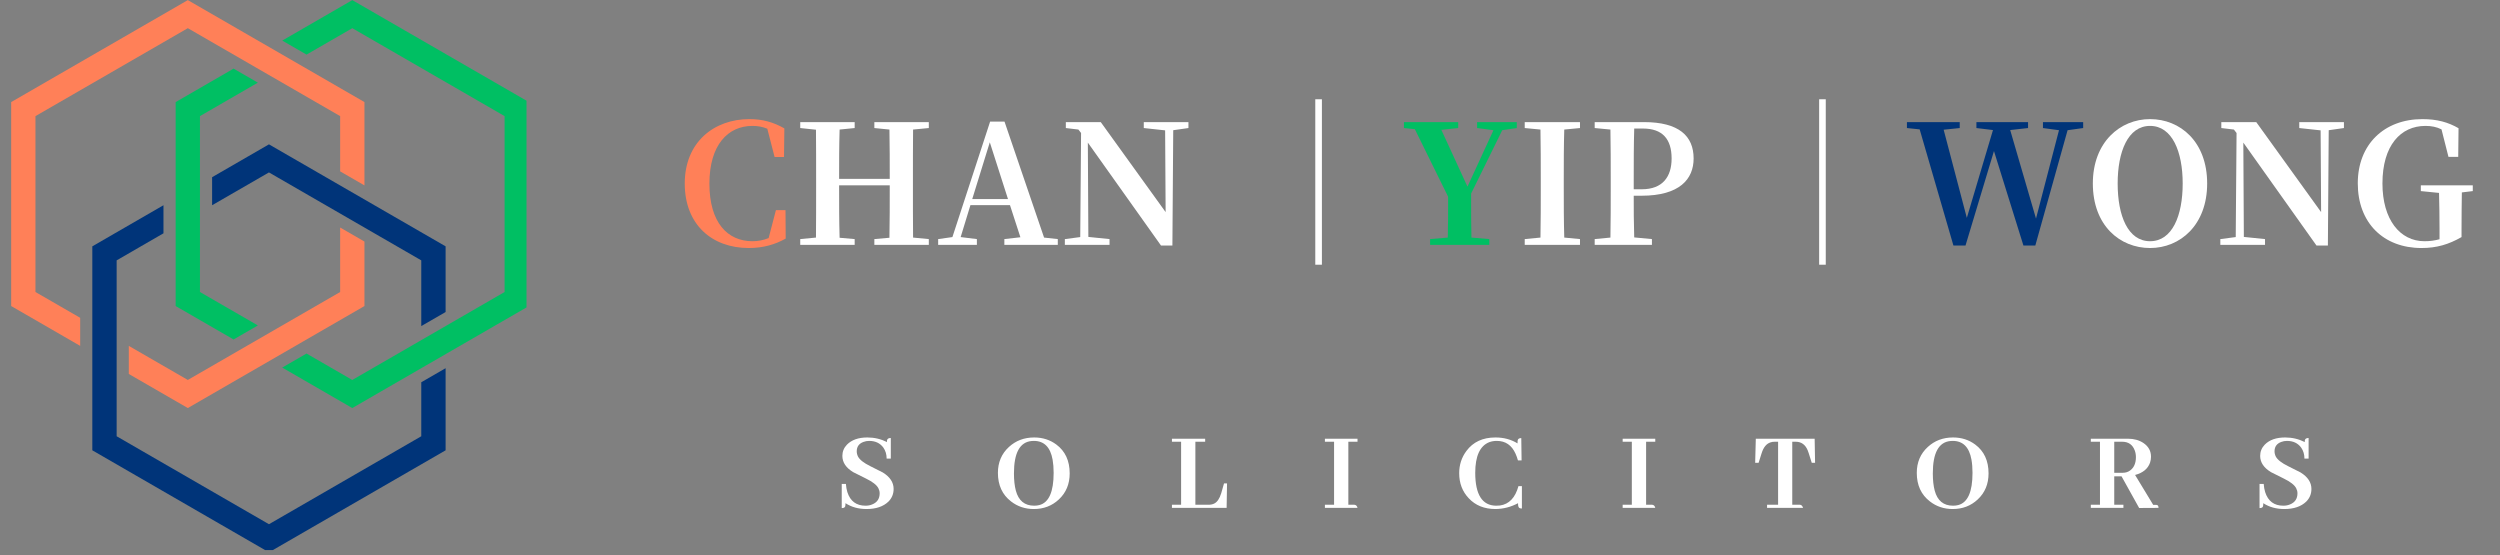 <svg xmlns="http://www.w3.org/2000/svg" xmlns:xlink="http://www.w3.org/1999/xlink" width="500" zoomAndPan="magnify" viewBox="0 0 375 83.25" height="111" preserveAspectRatio="xMidYMid meet" version="1.0"><rect x="0" y="0" width="375" height="83.25" fill="#808080" stroke="none"/><defs><g/><clipPath id="4d85fb0555"><path d="M 26 0.008 L 78.977 0.008 L 78.977 62 L 26 62 Z M 26 0.008 " clip-rule="nonzero"/></clipPath><clipPath id="1830788f30"><path d="M 1.676 0.008 L 55 0.008 L 55 62 L 1.676 62 Z M 1.676 0.008 " clip-rule="nonzero"/></clipPath><clipPath id="e9932b5fa1"><path d="M 13 21 L 67 21 L 67 82.508 L 13 82.508 Z M 13 21 " clip-rule="nonzero"/></clipPath></defs><g clip-path="url(#4d85fb0555)"><path fill="#00bf63" d="M 79.336 15.312 L 79.336 45.906 L 52.84 61.207 L 42.332 55.137 L 45.977 53.031 L 52.84 56.996 L 75.688 43.801 L 75.688 17.418 L 52.844 4.227 L 45.98 8.191 L 42.336 6.086 L 52.844 0.016 Z M 29.992 17.418 L 38.68 12.398 L 35.035 10.293 L 26.348 15.312 L 26.348 45.906 L 35.035 50.922 L 38.68 48.816 L 29.992 43.801 Z M 29.992 17.418 " fill-opacity="1" fill-rule="nonzero"/></g><g clip-path="url(#1830788f30)"><path fill="#ff8058" d="M 5.32 43.801 L 12.027 47.672 L 12.027 51.883 L 1.676 45.906 L 1.676 15.312 L 28.172 0.016 L 54.668 15.312 L 54.668 27.812 L 51.023 25.707 L 51.023 17.418 L 28.172 4.227 L 5.32 17.418 Z M 19.32 56.094 L 28.172 61.207 L 54.668 45.906 L 54.668 36.234 L 51.023 34.129 L 51.023 43.801 L 28.172 56.992 L 19.32 51.883 Z M 19.32 56.094 " fill-opacity="1" fill-rule="nonzero"/></g><g clip-path="url(#e9932b5fa1)"><path fill="#003479" d="M 63.195 57.336 L 66.84 55.23 L 66.84 67.547 L 40.344 82.848 L 13.848 67.547 L 13.848 36.949 L 24.52 30.785 L 24.52 34.996 L 17.496 39.055 L 17.496 65.438 L 40.344 78.633 L 63.191 65.438 L 63.191 57.336 Z M 66.84 46.805 L 66.84 36.949 L 40.344 21.652 L 31.816 26.578 L 31.816 30.785 L 40.344 25.863 L 63.191 39.055 L 63.191 48.91 Z M 66.84 46.805 " fill-opacity="1" fill-rule="nonzero"/></g><g fill="#ffffff" fill-opacity="1"><g transform="translate(125.277, 76.182)"><g><path d="M 8.766 -2.844 C 8.766 -3.82 8.223 -4.645 7.141 -5.312 C 6.984 -5.406 6.363 -5.719 5.281 -6.25 C 4.289 -6.738 3.672 -7.223 3.422 -7.703 C 3.297 -7.953 3.234 -8.211 3.234 -8.484 C 3.234 -9.172 3.566 -9.641 4.234 -9.891 C 4.504 -9.992 4.789 -10.047 5.094 -10.047 C 6.031 -10.047 6.742 -9.707 7.234 -9.031 C 7.555 -8.57 7.719 -8.023 7.719 -7.391 L 8.344 -7.391 L 8.344 -10.484 C 8.02 -10.484 7.832 -10.375 7.781 -10.156 C 7.77 -10.07 7.766 -9.977 7.766 -9.875 C 6.859 -10.332 5.879 -10.562 4.828 -10.562 C 3.492 -10.562 2.473 -10.203 1.766 -9.484 C 1.305 -9.004 1.078 -8.441 1.078 -7.797 C 1.078 -6.828 1.617 -6.016 2.703 -5.359 C 2.867 -5.266 3.504 -4.945 4.609 -4.406 C 5.617 -3.914 6.242 -3.426 6.484 -2.938 C 6.609 -2.695 6.672 -2.445 6.672 -2.188 C 6.672 -1.375 6.297 -0.816 5.547 -0.516 C 5.254 -0.391 4.922 -0.328 4.547 -0.328 C 3.172 -0.328 2.266 -1.004 1.828 -2.359 C 1.711 -2.734 1.641 -3.145 1.609 -3.594 L 0.984 -3.594 L 0.984 0.031 C 1.273 0.031 1.445 -0.051 1.5 -0.219 C 1.531 -0.32 1.547 -0.484 1.547 -0.703 C 2.441 -0.117 3.492 0.172 4.703 0.172 C 6.117 0.172 7.211 -0.195 7.984 -0.938 C 8.504 -1.457 8.766 -2.094 8.766 -2.844 Z M 8.766 -2.844 "/></g></g></g><g fill="#ffffff" fill-opacity="1"><g transform="translate(148.984, 76.182)"><g><path d="M 6.141 -10.562 C 4.648 -10.562 3.391 -10.086 2.359 -9.141 C 1.254 -8.129 0.703 -6.832 0.703 -5.25 C 0.703 -3.406 1.359 -1.977 2.672 -0.969 C 3.648 -0.207 4.789 0.172 6.094 0.172 C 7.57 0.172 8.82 -0.305 9.844 -1.266 C 10.926 -2.273 11.469 -3.578 11.469 -5.172 C 11.469 -7.066 10.801 -8.508 9.469 -9.5 C 8.52 -10.207 7.41 -10.562 6.141 -10.562 Z M 6.141 -0.328 C 4.711 -0.328 3.797 -1.082 3.391 -2.594 C 3.203 -3.301 3.109 -4.16 3.109 -5.172 C 3.109 -8.254 3.992 -9.875 5.766 -10.031 C 5.879 -10.039 5.988 -10.047 6.094 -10.047 C 7.633 -10.047 8.57 -9.109 8.906 -7.234 C 9.008 -6.66 9.062 -6 9.062 -5.25 C 9.062 -2.406 8.348 -0.797 6.922 -0.422 C 6.68 -0.359 6.422 -0.328 6.141 -0.328 Z M 6.141 -0.328 "/></g></g></g><g fill="#ffffff" fill-opacity="1"><g transform="translate(175.337, 76.182)"><g><path d="M 8.656 0 L 8.719 -3.672 L 8.266 -3.672 L 7.844 -2.188 C 7.594 -1.375 7.238 -0.859 6.781 -0.641 C 6.539 -0.523 6.258 -0.469 5.938 -0.469 L 3.969 -0.469 L 3.969 -9.922 L 5.438 -9.922 L 5.438 -10.375 L 0.453 -10.375 L 0.453 -9.922 L 1.828 -9.922 L 1.828 -0.469 L 0.453 -0.469 L 0.453 0 Z M 8.656 0 "/></g></g></g><g fill="#ffffff" fill-opacity="1"><g transform="translate(198.283, 76.182)"><g><path d="M 5.344 0 C 5.281 -0.289 5.125 -0.445 4.875 -0.469 L 3.969 -0.469 L 3.969 -9.922 L 5.344 -9.922 L 5.344 -10.375 L 0.453 -10.375 L 0.453 -9.922 L 1.828 -9.922 L 1.828 -0.469 L 0.453 -0.469 L 0.453 0 Z M 5.344 0 "/></g></g></g><g fill="#ffffff" fill-opacity="1"><g transform="translate(218.254, 76.182)"><g><path d="M 9.453 -0.703 C 9.441 -0.254 9.531 -0.004 9.719 0.047 C 9.801 0.078 9.906 0.094 10.031 0.094 L 10.031 -3.266 L 9.516 -3.266 C 9.035 -1.523 8.113 -0.555 6.75 -0.359 C 6.551 -0.336 6.352 -0.328 6.156 -0.328 C 4.082 -0.348 3.039 -1.988 3.031 -5.25 C 3.031 -7.77 3.734 -9.305 5.141 -9.859 C 5.484 -9.984 5.859 -10.047 6.266 -10.047 C 7.566 -10.047 8.504 -9.406 9.078 -8.125 C 9.211 -7.832 9.332 -7.5 9.438 -7.125 L 9.984 -7.125 L 9.938 -10.469 C 9.645 -10.469 9.469 -10.367 9.406 -10.172 C 9.383 -10.055 9.375 -9.891 9.375 -9.672 C 8.414 -10.266 7.312 -10.562 6.062 -10.562 C 4.156 -10.562 2.703 -9.883 1.703 -8.531 C 0.984 -7.562 0.625 -6.453 0.625 -5.203 C 0.625 -3.703 1.102 -2.445 2.062 -1.438 C 3.07 -0.363 4.406 0.172 6.062 0.172 C 7.25 0.16 8.379 -0.129 9.453 -0.703 Z M 9.453 -0.703 "/></g></g></g><g fill="#ffffff" fill-opacity="1"><g transform="translate(242.946, 76.182)"><g><path d="M 5.344 0 C 5.281 -0.289 5.125 -0.445 4.875 -0.469 L 3.969 -0.469 L 3.969 -9.922 L 5.344 -9.922 L 5.344 -10.375 L 0.453 -10.375 L 0.453 -9.922 L 1.828 -9.922 L 1.828 -0.469 L 0.453 -0.469 L 0.453 0 Z M 5.344 0 "/></g></g></g><g fill="#ffffff" fill-opacity="1"><g transform="translate(262.917, 76.182)"><g><path d="M 7.547 0 C 7.453 -0.289 7.301 -0.445 7.094 -0.469 L 5.922 -0.469 L 5.922 -9.922 L 6.438 -9.922 C 7.281 -9.922 7.879 -9.492 8.234 -8.641 C 8.297 -8.492 8.348 -8.348 8.391 -8.203 L 8.844 -6.766 L 9.344 -6.766 L 9.281 -10.375 L 0.453 -10.375 L 0.359 -6.766 L 0.875 -6.766 L 1.328 -8.203 C 1.609 -9.098 2.055 -9.641 2.672 -9.828 C 2.848 -9.891 3.051 -9.922 3.281 -9.922 L 3.797 -9.922 L 3.797 -0.469 L 2.141 -0.469 L 2.141 0 Z M 7.547 0 "/></g></g></g><g fill="#ffffff" fill-opacity="1"><g transform="translate(286.814, 76.182)"><g><path d="M 6.141 -10.562 C 4.648 -10.562 3.391 -10.086 2.359 -9.141 C 1.254 -8.129 0.703 -6.832 0.703 -5.25 C 0.703 -3.406 1.359 -1.977 2.672 -0.969 C 3.648 -0.207 4.789 0.172 6.094 0.172 C 7.57 0.172 8.82 -0.305 9.844 -1.266 C 10.926 -2.273 11.469 -3.578 11.469 -5.172 C 11.469 -7.066 10.801 -8.508 9.469 -9.5 C 8.52 -10.207 7.41 -10.562 6.141 -10.562 Z M 6.141 -0.328 C 4.711 -0.328 3.797 -1.082 3.391 -2.594 C 3.203 -3.301 3.109 -4.16 3.109 -5.172 C 3.109 -8.254 3.992 -9.875 5.766 -10.031 C 5.879 -10.039 5.988 -10.047 6.094 -10.047 C 7.633 -10.047 8.57 -9.109 8.906 -7.234 C 9.008 -6.66 9.062 -6 9.062 -5.25 C 9.062 -2.406 8.348 -0.797 6.922 -0.422 C 6.68 -0.359 6.422 -0.328 6.141 -0.328 Z M 6.141 -0.328 "/></g></g></g><g fill="#ffffff" fill-opacity="1"><g transform="translate(313.168, 76.182)"><g><path d="M 5.344 0 L 5.344 -0.469 L 3.969 -0.469 L 3.969 -4.734 L 5.062 -4.734 L 7.703 0.016 L 10.609 0 C 10.609 -0.25 10.531 -0.395 10.375 -0.438 C 10.312 -0.445 10.242 -0.453 10.172 -0.453 L 9.812 -0.453 L 7.094 -4.938 C 8.27 -5.25 9.02 -5.867 9.344 -6.797 C 9.438 -7.086 9.484 -7.379 9.484 -7.672 C 9.484 -8.535 9.102 -9.223 8.344 -9.734 C 7.707 -10.16 6.93 -10.375 6.016 -10.375 L 0.453 -10.375 L 0.453 -9.922 L 1.828 -9.922 L 1.828 -0.469 L 0.453 -0.469 L 0.453 0 Z M 5.156 -9.922 C 6.094 -9.922 6.723 -9.484 7.047 -8.609 C 7.16 -8.305 7.219 -7.973 7.219 -7.609 C 7.219 -6.691 6.922 -6.02 6.328 -5.594 C 6.016 -5.375 5.66 -5.266 5.266 -5.266 L 3.969 -5.266 L 3.969 -9.922 Z M 5.156 -9.922 "/></g></g></g><g fill="#ffffff" fill-opacity="1"><g transform="translate(337.947, 76.182)"><g><path d="M 8.766 -2.844 C 8.766 -3.82 8.223 -4.645 7.141 -5.312 C 6.984 -5.406 6.363 -5.719 5.281 -6.25 C 4.289 -6.738 3.672 -7.223 3.422 -7.703 C 3.297 -7.953 3.234 -8.211 3.234 -8.484 C 3.234 -9.172 3.566 -9.641 4.234 -9.891 C 4.504 -9.992 4.789 -10.047 5.094 -10.047 C 6.031 -10.047 6.742 -9.707 7.234 -9.031 C 7.555 -8.57 7.719 -8.023 7.719 -7.391 L 8.344 -7.391 L 8.344 -10.484 C 8.02 -10.484 7.832 -10.375 7.781 -10.156 C 7.77 -10.07 7.766 -9.977 7.766 -9.875 C 6.859 -10.332 5.879 -10.562 4.828 -10.562 C 3.492 -10.562 2.473 -10.203 1.766 -9.484 C 1.305 -9.004 1.078 -8.441 1.078 -7.797 C 1.078 -6.828 1.617 -6.016 2.703 -5.359 C 2.867 -5.266 3.504 -4.945 4.609 -4.406 C 5.617 -3.914 6.242 -3.426 6.484 -2.938 C 6.609 -2.695 6.672 -2.445 6.672 -2.188 C 6.672 -1.375 6.297 -0.816 5.547 -0.516 C 5.254 -0.391 4.922 -0.328 4.547 -0.328 C 3.172 -0.328 2.266 -1.004 1.828 -2.359 C 1.711 -2.734 1.641 -3.145 1.609 -3.594 L 0.984 -3.594 L 0.984 0.031 C 1.273 0.031 1.445 -0.051 1.5 -0.219 C 1.531 -0.32 1.547 -0.484 1.547 -0.703 C 2.441 -0.117 3.492 0.172 4.703 0.172 C 6.117 0.172 7.211 -0.195 7.984 -0.938 C 8.504 -1.457 8.766 -2.094 8.766 -2.844 Z M 8.766 -2.844 "/></g></g></g><g fill="#ff8058" fill-opacity="1"><g transform="translate(101.521, 36.73)"><g><path d="M 16.305 -5.211 L 14.867 -5.211 L 13.773 -1.016 C 12.957 -0.695 12.188 -0.547 11.344 -0.547 C 7.621 -0.547 4.891 -3.324 4.891 -9.184 C 4.891 -14.992 7.668 -17.844 11.344 -17.844 C 12.137 -17.844 12.855 -17.719 13.574 -17.422 L 14.668 -13.18 L 16.082 -13.18 L 16.133 -17.473 C 14.469 -18.414 12.855 -18.863 10.895 -18.863 C 5.586 -18.863 1.191 -15.414 1.191 -9.207 C 1.191 -3.027 5.285 0.473 10.797 0.473 C 12.957 0.473 14.742 -0.051 16.332 -0.941 Z M 16.305 -5.211 "/></g></g></g><g fill="#ffffff" fill-opacity="1"><g transform="translate(118.919, 36.73)"><g><path d="M 20.402 -17.523 L 20.402 -18.414 L 12.234 -18.414 L 12.234 -17.523 L 14.496 -17.297 C 14.543 -14.84 14.543 -12.359 14.543 -9.902 L 6.949 -9.902 C 6.949 -12.383 6.949 -14.867 7.023 -17.297 L 9.281 -17.523 L 9.281 -18.414 L 1.117 -18.414 L 1.117 -17.523 L 3.477 -17.273 C 3.5 -14.793 3.5 -12.285 3.5 -9.805 L 3.5 -8.586 C 3.5 -6.055 3.5 -3.551 3.477 -1.094 L 1.117 -0.867 L 1.117 0 L 9.281 0 L 9.281 -0.867 L 7.023 -1.066 C 6.949 -3.551 6.949 -6.082 6.949 -8.934 L 14.543 -8.934 C 14.543 -6.055 14.543 -3.523 14.496 -1.066 L 12.234 -0.867 L 12.234 0 L 20.402 0 L 20.402 -0.867 L 18.043 -1.094 C 18.02 -3.574 18.02 -6.105 18.02 -8.586 L 18.02 -9.805 C 18.02 -12.336 18.02 -14.816 18.043 -17.297 Z M 20.402 -17.523 "/></g></g></g><g fill="#ffffff" fill-opacity="1"><g transform="translate(140.427, 36.73)"><g><path d="M 5.41 -6.875 L 8.043 -15.387 L 10.77 -6.875 Z M 16.184 -1.094 L 10.25 -18.488 L 8.09 -18.488 L 2.434 -1.168 L 0.297 -0.867 L 0.297 0 L 6.105 0 L 6.105 -0.867 L 3.672 -1.168 L 5.137 -5.957 L 11.07 -5.957 L 12.633 -1.141 L 10.227 -0.867 L 10.227 0 L 18.242 0 L 18.242 -0.867 Z M 16.184 -1.094 "/></g></g></g><g fill="#ffffff" fill-opacity="1"><g transform="translate(158.934, 36.73)"><g><path d="M 19.332 -18.414 L 12.633 -18.414 L 12.633 -17.523 L 15.836 -17.176 L 15.91 -4.914 L 6.18 -18.414 L 0.941 -18.414 L 0.941 -17.523 L 2.828 -17.297 L 3.227 -16.777 L 3.102 -1.168 L 0.793 -0.867 L 0.793 0 L 7.496 0 L 7.496 -0.867 L 4.32 -1.191 L 4.242 -15.34 L 15.215 0.098 L 16.926 0.098 L 17.051 -17.199 L 19.332 -17.523 Z M 19.332 -18.414 "/></g></g></g><g fill="#ffffff" fill-opacity="1"><g transform="translate(179.152, 36.73)"><g/></g></g><g fill="#ffffff" fill-opacity="1"><g transform="translate(185.379, 36.73)"><g><path d="M 12.906 -21.84 L 11.914 -21.84 L 11.914 2.977 L 12.906 2.977 Z M 12.906 -21.84 "/></g></g></g><g fill="#00bf63" fill-opacity="1"><g transform="translate(210.194, 36.73)"><g><path d="M 15.141 -17.199 L 17.324 -17.523 L 17.324 -18.414 L 11.367 -18.414 L 11.367 -17.523 L 13.824 -17.199 L 9.926 -8.734 L 6.008 -17.25 L 8.539 -17.523 L 8.539 -18.414 L 0.398 -18.414 L 0.398 -17.523 L 2.035 -17.348 L 7.023 -7.223 C 7.023 -4.441 7.023 -2.879 6.973 -1.094 L 4.32 -0.867 L 4.32 0 L 13.203 0 L 13.203 -0.867 L 10.523 -1.094 C 10.473 -2.977 10.473 -4.641 10.473 -7.695 Z M 15.141 -17.199 "/></g></g></g><g fill="#ffffff" fill-opacity="1"><g transform="translate(227.592, 36.73)"><g><path d="M 9.406 -17.523 L 9.406 -18.414 L 1.117 -18.414 L 1.117 -17.523 L 3.477 -17.297 C 3.523 -14.793 3.523 -12.285 3.523 -9.805 L 3.523 -8.586 C 3.523 -6.055 3.523 -3.551 3.477 -1.094 L 1.117 -0.867 L 1.117 0 L 9.406 0 L 9.406 -0.867 L 7.047 -1.094 C 6.973 -3.574 6.973 -6.105 6.973 -8.586 L 6.973 -9.805 C 6.973 -12.336 6.973 -14.816 7.047 -17.297 Z M 9.406 -17.523 "/></g></g></g><g fill="#ffffff" fill-opacity="1"><g transform="translate(238.086, 36.73)"><g><path d="M 8.363 -17.449 C 11.27 -17.449 12.656 -15.883 12.656 -12.957 C 12.656 -10.227 11.316 -8.34 8.191 -8.34 L 6.973 -8.34 L 6.973 -9.805 C 6.973 -12.383 6.973 -14.941 7.047 -17.449 Z M 8.141 -7.371 C 13.875 -7.371 15.957 -9.879 15.957 -12.957 C 15.957 -16.332 13.75 -18.414 8.512 -18.414 L 1.117 -18.414 L 1.117 -17.523 L 3.477 -17.297 C 3.523 -14.793 3.523 -12.285 3.523 -9.805 L 3.523 -8.586 C 3.523 -6.055 3.523 -3.551 3.477 -1.094 L 1.117 -0.867 L 1.117 0 L 9.703 0 L 9.703 -0.867 L 7.047 -1.117 C 6.973 -3.301 6.973 -5.434 6.973 -7.371 Z M 8.141 -7.371 "/></g></g></g><g fill="#ffffff" fill-opacity="1"><g transform="translate(254.732, 36.73)"><g/></g></g><g fill="#ffffff" fill-opacity="1"><g transform="translate(260.958, 36.73)"><g><path d="M 12.906 -21.84 L 11.914 -21.84 L 11.914 2.977 L 12.906 2.977 Z M 12.906 -21.84 "/></g></g></g><g fill="#003479" fill-opacity="1"><g transform="translate(285.767, 36.73)"><g><path d="M 26.707 -18.414 L 20.676 -18.414 L 20.676 -17.523 L 23.082 -17.199 L 19.633 -3.945 L 15.762 -17.223 L 18.441 -17.523 L 18.441 -18.414 L 10.695 -18.414 L 10.695 -17.523 L 13.18 -17.223 L 9.258 -4.047 L 5.781 -17.273 L 8.191 -17.523 L 8.191 -18.414 L 0.273 -18.414 L 0.273 -17.523 L 2.184 -17.324 L 7.246 0.098 L 9.059 0.098 L 13.328 -14.074 L 17.746 0.098 L 19.531 0.098 L 24.371 -17.199 L 26.707 -17.523 Z M 26.707 -18.414 "/></g></g></g><g fill="#ffffff" fill-opacity="1"><g transform="translate(312.758, 36.73)"><g><path d="M 4.891 -9.207 C 4.891 -13.973 6.43 -17.844 9.754 -17.844 C 13.078 -17.844 14.645 -13.973 14.645 -9.207 C 14.645 -4.367 13.078 -0.547 9.754 -0.547 C 6.43 -0.547 4.891 -4.367 4.891 -9.207 Z M 9.754 -18.863 C 5.262 -18.863 1.168 -15.414 1.168 -9.207 C 1.168 -2.879 5.238 0.473 9.754 0.473 C 14.27 0.473 18.316 -2.977 18.316 -9.207 C 18.316 -15.488 14.27 -18.863 9.754 -18.863 Z M 9.754 -18.863 "/></g></g></g><g fill="#ffffff" fill-opacity="1"><g transform="translate(332.257, 36.73)"><g><path d="M 19.332 -18.414 L 12.633 -18.414 L 12.633 -17.523 L 15.836 -17.176 L 15.91 -4.914 L 6.18 -18.414 L 0.941 -18.414 L 0.941 -17.523 L 2.828 -17.297 L 3.227 -16.777 L 3.102 -1.168 L 0.793 -0.867 L 0.793 0 L 7.496 0 L 7.496 -0.867 L 4.32 -1.191 L 4.242 -15.34 L 15.215 0.098 L 16.926 0.098 L 17.051 -17.199 L 19.332 -17.523 Z M 19.332 -18.414 "/></g></g></g><g fill="#ffffff" fill-opacity="1"><g transform="translate(352.476, 36.73)"><g><path d="M 18.441 -8.934 L 10.648 -8.934 L 10.648 -8.066 L 13.379 -7.793 C 13.426 -6.008 13.453 -4.27 13.453 -2.457 L 13.453 -0.844 C 12.73 -0.645 12.012 -0.547 11.191 -0.547 C 7.52 -0.547 4.891 -3.797 4.891 -9.207 C 4.891 -14.918 7.621 -17.844 11.344 -17.844 C 12.234 -17.844 13.004 -17.695 13.75 -17.324 L 14.793 -13.203 L 16.258 -13.203 L 16.305 -17.496 C 14.766 -18.391 13.078 -18.863 10.895 -18.863 C 5.137 -18.863 1.191 -15.066 1.191 -9.234 C 1.191 -3.301 5.039 0.473 10.746 0.473 C 13.055 0.473 14.84 -0.074 16.754 -1.168 L 16.754 -2.383 C 16.754 -4.344 16.777 -6.129 16.801 -7.867 L 18.441 -8.066 Z M 18.441 -8.934 "/></g></g></g></svg>